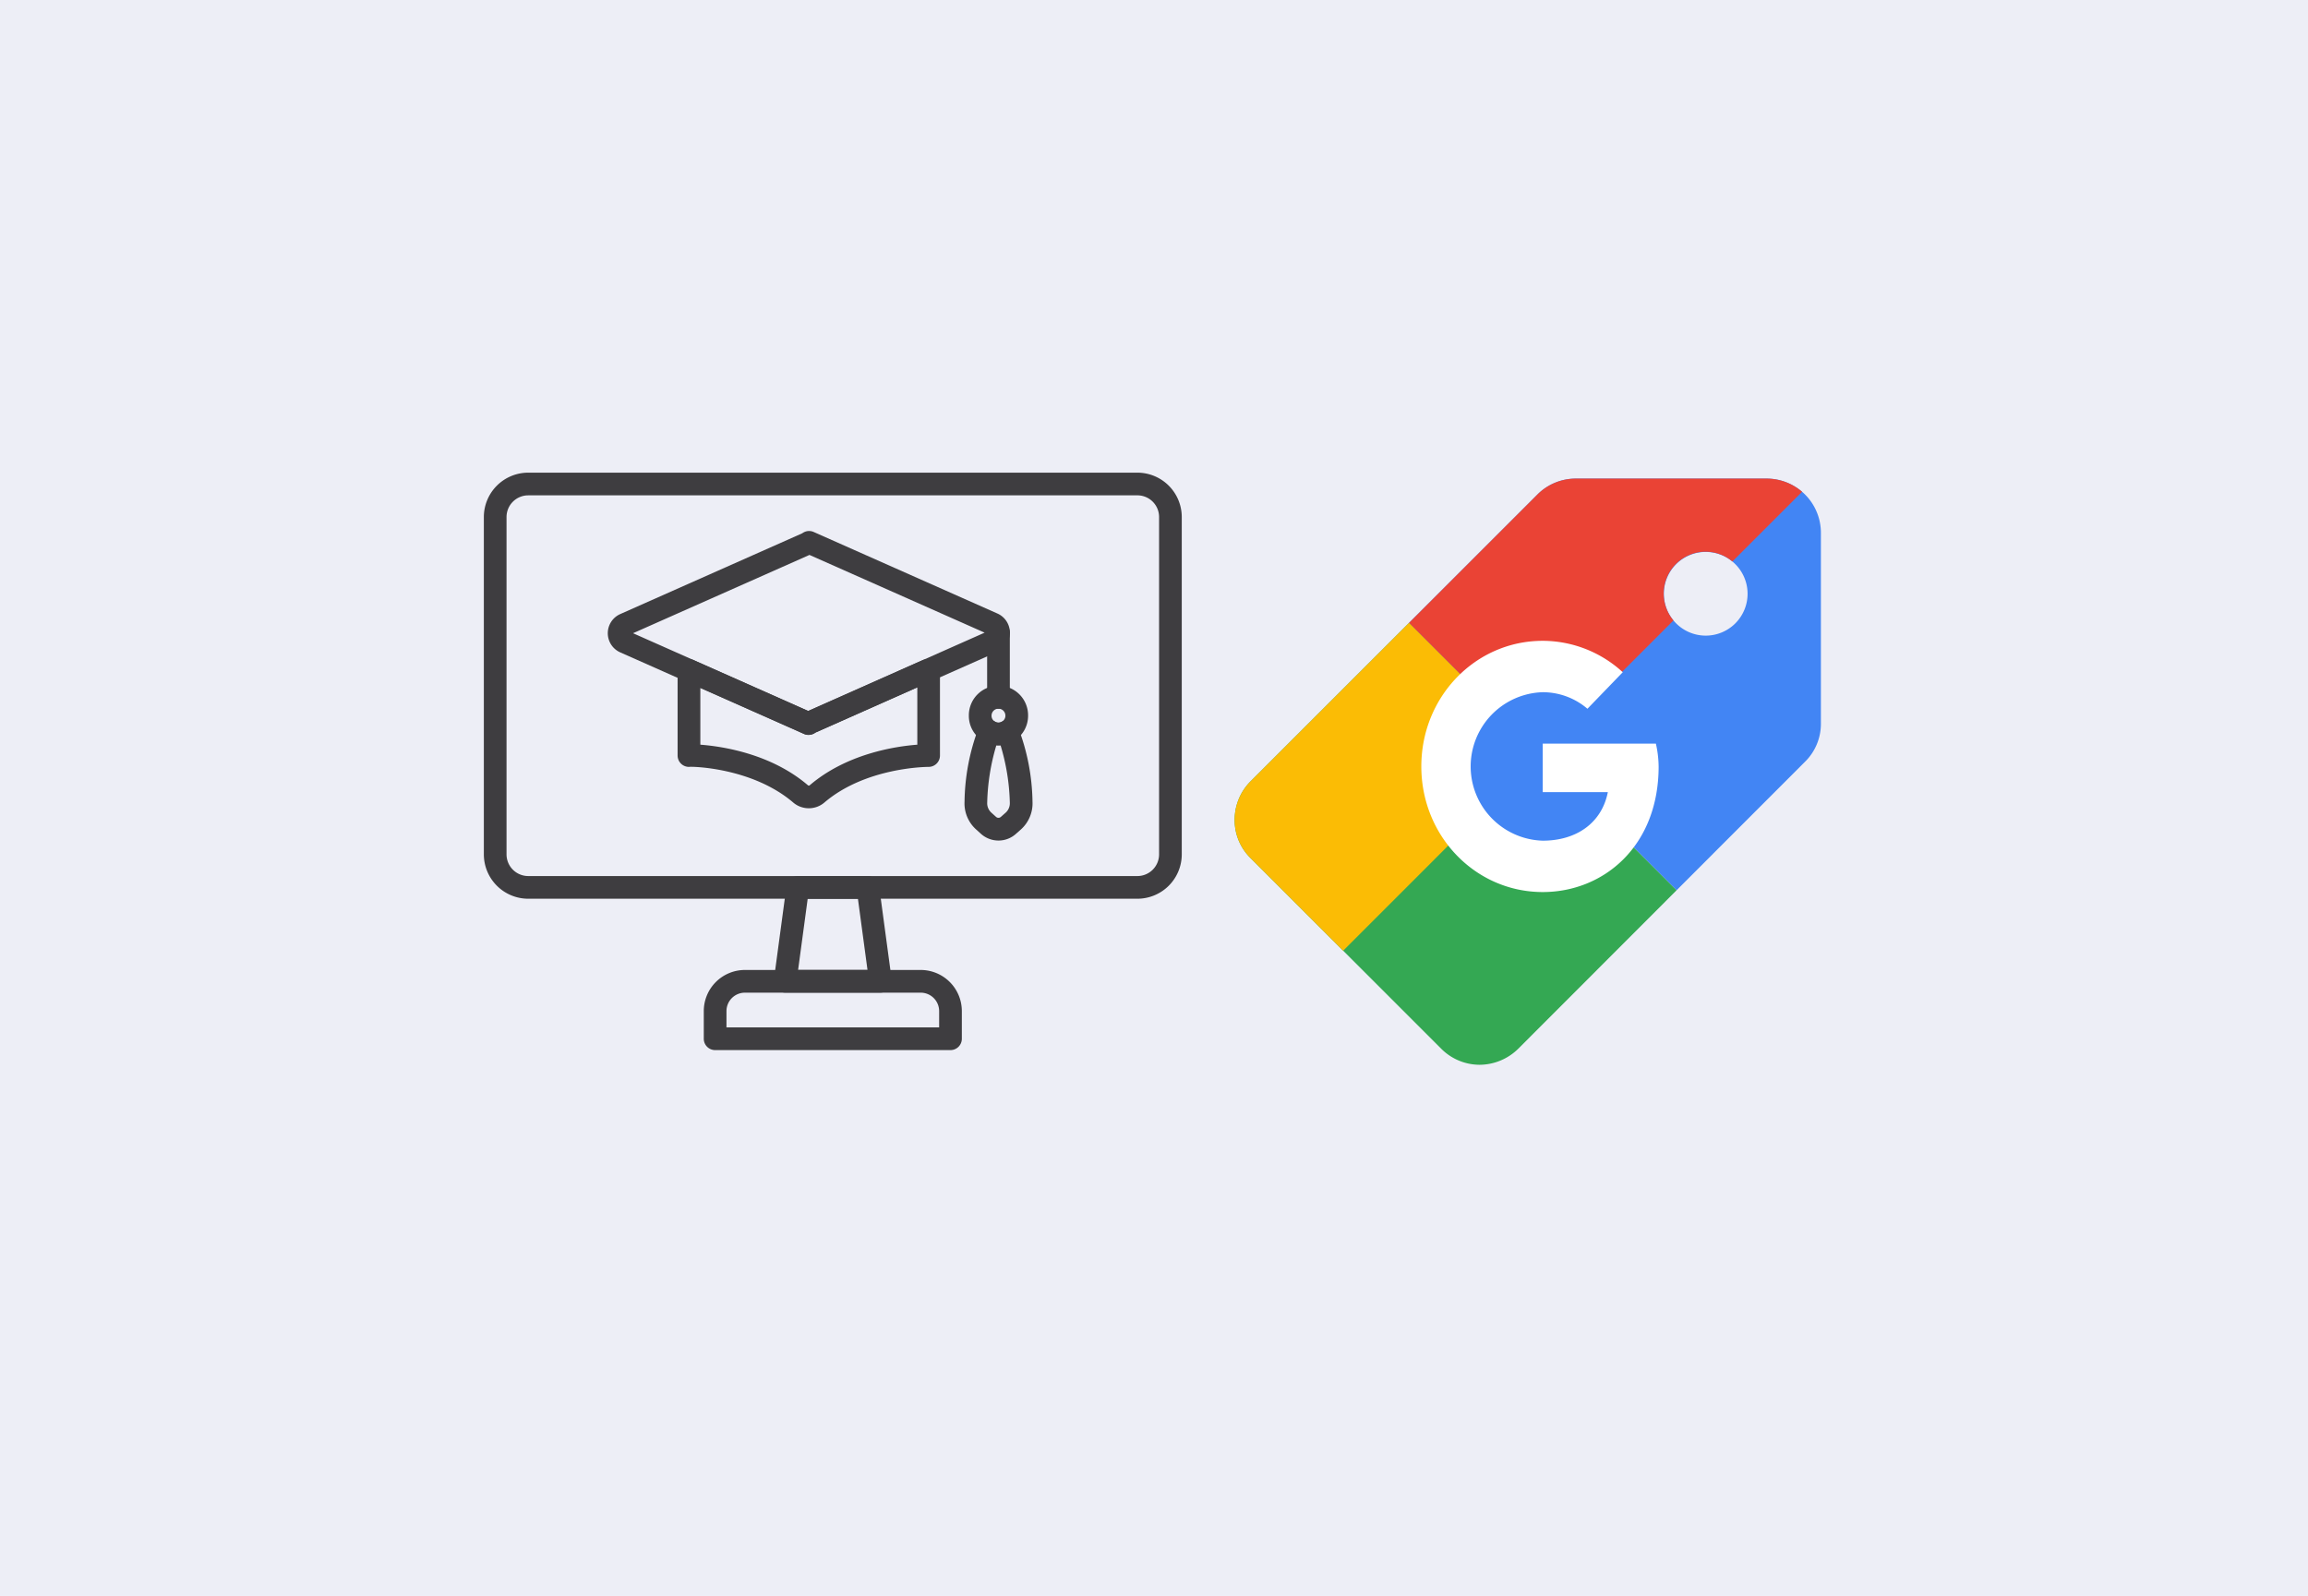 <svg height="287" viewBox="0 0 415 287" width="415" xmlns="http://www.w3.org/2000/svg" xmlns:xlink="http://www.w3.org/1999/xlink"><clipPath id="a"><path d="m0 0h125.492v103.842h-125.492z"/></clipPath><clipPath id="b"><path d="m0 0h105.419v105.413h-105.419z"/></clipPath><path d="m0 0h415v287h-415z" fill="#edeef6"/><g clip-path="url(#a)" fill="#3e3d40" transform="translate(87 85)"><path d="m49.124 42.814a1.853 1.853 0 0 1 -.755-.157l-33.094-14.691a3.767 3.767 0 0 1 -.019-6.865l32.736-14.533c.031-.022.061-.043.1-.063a2.049 2.049 0 0 1 1.934-.205l33.1 14.692a3.767 3.767 0 0 1 .017 6.867l-.017.007-32.726 14.523c-.029.022-.06.043-.091.063a2.191 2.191 0 0 1 -1.187.362m-31.531-18.286 31.494 13.981 31.723-14.082-31.493-13.979z" transform="translate(9.236 4.346)"/><path d="m43.993 46.458a4.3 4.3 0 0 1 -2.793-1.021c-7.468-6.39-18.531-6.515-18.737-6.418h-.014a2.044 2.044 0 0 1 -2.049-2.041v-15.3a2.043 2.043 0 0 1 2.871-1.867l20.6 9.152 20.611-9.152a2.032 2.032 0 0 1 .828-.176h.225a2.04 2.04 0 0 1 2.039 2.042v15.3a2.041 2.041 0 0 1 -2.041 2.041c-.01 0-.015 0-.02 0-.33 0-11.307.065-18.729 6.416a4.294 4.294 0 0 1 -2.8 1.023m-19.497-11.432c3.94.3 12.7 1.605 19.364 7.311a.238.238 0 0 0 .289 0c6.664-5.7 15.422-7.012 19.362-7.309v-10.314l-18.302 8.129c-.031.02-.06.043-.092.061a2.041 2.041 0 0 1 -1.94.2l-18.681-8.289z" transform="translate(14.44 13.894)"/><path d="m55.031 31.356a2.039 2.039 0 0 1 -2.039-2.041v-11.59a2.04 2.04 0 1 1 4.08 0v11.59a2.04 2.04 0 0 1 -2.041 2.041" transform="translate(37.504 11.1)"/><path d="m56.392 33.137a5.174 5.174 0 0 1 -2.692-.747 5.232 5.232 0 0 1 -2.633-4.58 5.326 5.326 0 1 1 10.651 0 5.265 5.265 0 0 1 -2.707 4.623 5.084 5.084 0 0 1 -2.618.7m0-6.59a1.256 1.256 0 0 0 -1.245 1.264 1.172 1.172 0 0 0 .6 1.05 1.14 1.14 0 0 0 1.219.043 1.215 1.215 0 0 0 .673-1.093 1.257 1.257 0 0 0 -1.245-1.264" transform="translate(36.141 15.899)"/><path d="m56.721 47.712a4.713 4.713 0 0 1 -3.168-1.219l-.861-.779a6.3 6.3 0 0 1 -2.076-5.014 38.766 38.766 0 0 1 2.584-13.392 2.043 2.043 0 0 1 2.942-.949 1.206 1.206 0 0 0 1.146 0 2.042 2.042 0 0 1 2.941.949 38.833 38.833 0 0 1 2.608 13.4 6.311 6.311 0 0 1 -2.09 5.016l-.885.782a4.676 4.676 0 0 1 -3.141 1.207m-.383-17.134a38.886 38.886 0 0 0 -1.646 10.3 2.287 2.287 0 0 0 .727 1.8l.868.782a.643.643 0 0 0 .859 0l.89-.787a2.273 2.273 0 0 0 .722-1.785v-.007a38.614 38.614 0 0 0 -1.667-10.3 5.039 5.039 0 0 1 -.753 0" transform="translate(35.817 18.445)"/><path d="m117.514 76.622h-109.535a7.988 7.988 0 0 1 -7.979-7.98v-60.663a7.988 7.988 0 0 1 7.979-7.979h109.535a7.988 7.988 0 0 1 7.979 7.979v60.663a7.988 7.988 0 0 1 -7.979 7.98m-109.535-72.541a3.9 3.9 0 0 0 -3.9 3.9v60.661a3.9 3.9 0 0 0 3.9 3.9h109.535a3.9 3.9 0 0 0 3.9-3.9v-60.663a3.9 3.9 0 0 0 -3.9-3.9z"/><path d="m49.711 63.436h-17.141a2.043 2.043 0 0 1 -2.024-2.314l2.268-16.869a2.039 2.039 0 0 1 2.024-1.768h12.6a2.039 2.039 0 0 1 2.022 1.768l2.268 16.869a2.043 2.043 0 0 1 -2.022 2.314m-14.806-4.081h12.478l-1.72-12.787h-9.035z" transform="translate(21.606 30.068)"/><path d="m67.518 66.78h-42.318a2.043 2.043 0 0 1 -2.042-2.042v-4.975a7.4 7.4 0 0 1 7.393-7.393h31.615a7.4 7.4 0 0 1 7.393 7.393v4.975a2.041 2.041 0 0 1 -2.041 2.042m-40.281-4.08h38.242v-2.937a3.317 3.317 0 0 0 -3.313-3.311h-31.617a3.315 3.315 0 0 0 -3.311 3.311z" transform="translate(16.388 37.063)"/></g><g clip-path="url(#b)" transform="translate(221.999 86.07)"><g clip-path="url(#b)"><g fill-rule="evenodd"><path d="m137.653 114.494a7.525 7.525 0 1 0 -7.525-7.525 7.525 7.525 0 0 0 7.525 7.525m-53.342-2.3 23.1-23.1a9.733 9.733 0 0 1 6.9-2.838h34.259a9.755 9.755 0 0 1 9.793 9.717v.076 34.255a9.567 9.567 0 0 1 -2.886 6.9l-23.07 23.086z" fill="#4285f4" transform="translate(-52.946 -86.258)"/><path d="m96.087 190.33-28.466 28.492a9.965 9.965 0 0 1 -6.95 2.885 9.766 9.766 0 0 1 -6.9-2.885l-34.261-34.259a9.568 9.568 0 0 1 -2.886-6.9 9.8 9.8 0 0 1 2.886-6.95l28.479-28.479z" fill="#34a853" transform="translate(-16.624 -116.295)"/><path d="m36.136 201.193-16.626-16.63a9.573 9.573 0 0 1 -2.886-6.9 9.793 9.793 0 0 1 2.886-6.95l28.479-28.479 23.551 23.55z" fill="#fbbc05" transform="translate(-16.624 -116.295)"/><path d="m154.979 88.629a9.766 9.766 0 0 0 -6.41-2.371h-34.257a9.738 9.738 0 0 0 -6.9 2.839l-23.1 23.1 23.551 23.551 23.986-23.986a7.525 7.525 0 0 1 10.6-10.6z" fill="#ea4335" transform="translate(-52.945 -86.258)"/></g><path d="m117.394 165.813a15.3 15.3 0 1 1 -15.3 15.3 15.3 15.3 0 0 1 15.3-15.3" fill="#4285f4" transform="translate(-62.491 -128.948)"/><path d="m131.245 167.7h-20.345v8.727h11.709c-1.093 5.545-5.656 8.727-11.709 8.727a13.356 13.356 0 0 1 0-26.7 12.361 12.361 0 0 1 8.04 2.978l6.351-6.572a21.321 21.321 0 0 0 -14.389-5.647c-12.106 0-21.83 10.062-21.83 22.589s9.723 22.59 21.83 22.59c10.915 0 20.838-8.214 20.838-22.59a19.335 19.335 0 0 0 -.494-4.106z" fill="#fff" fill-rule="evenodd" transform="translate(-55.503 -120.043)"/></g></g></svg>